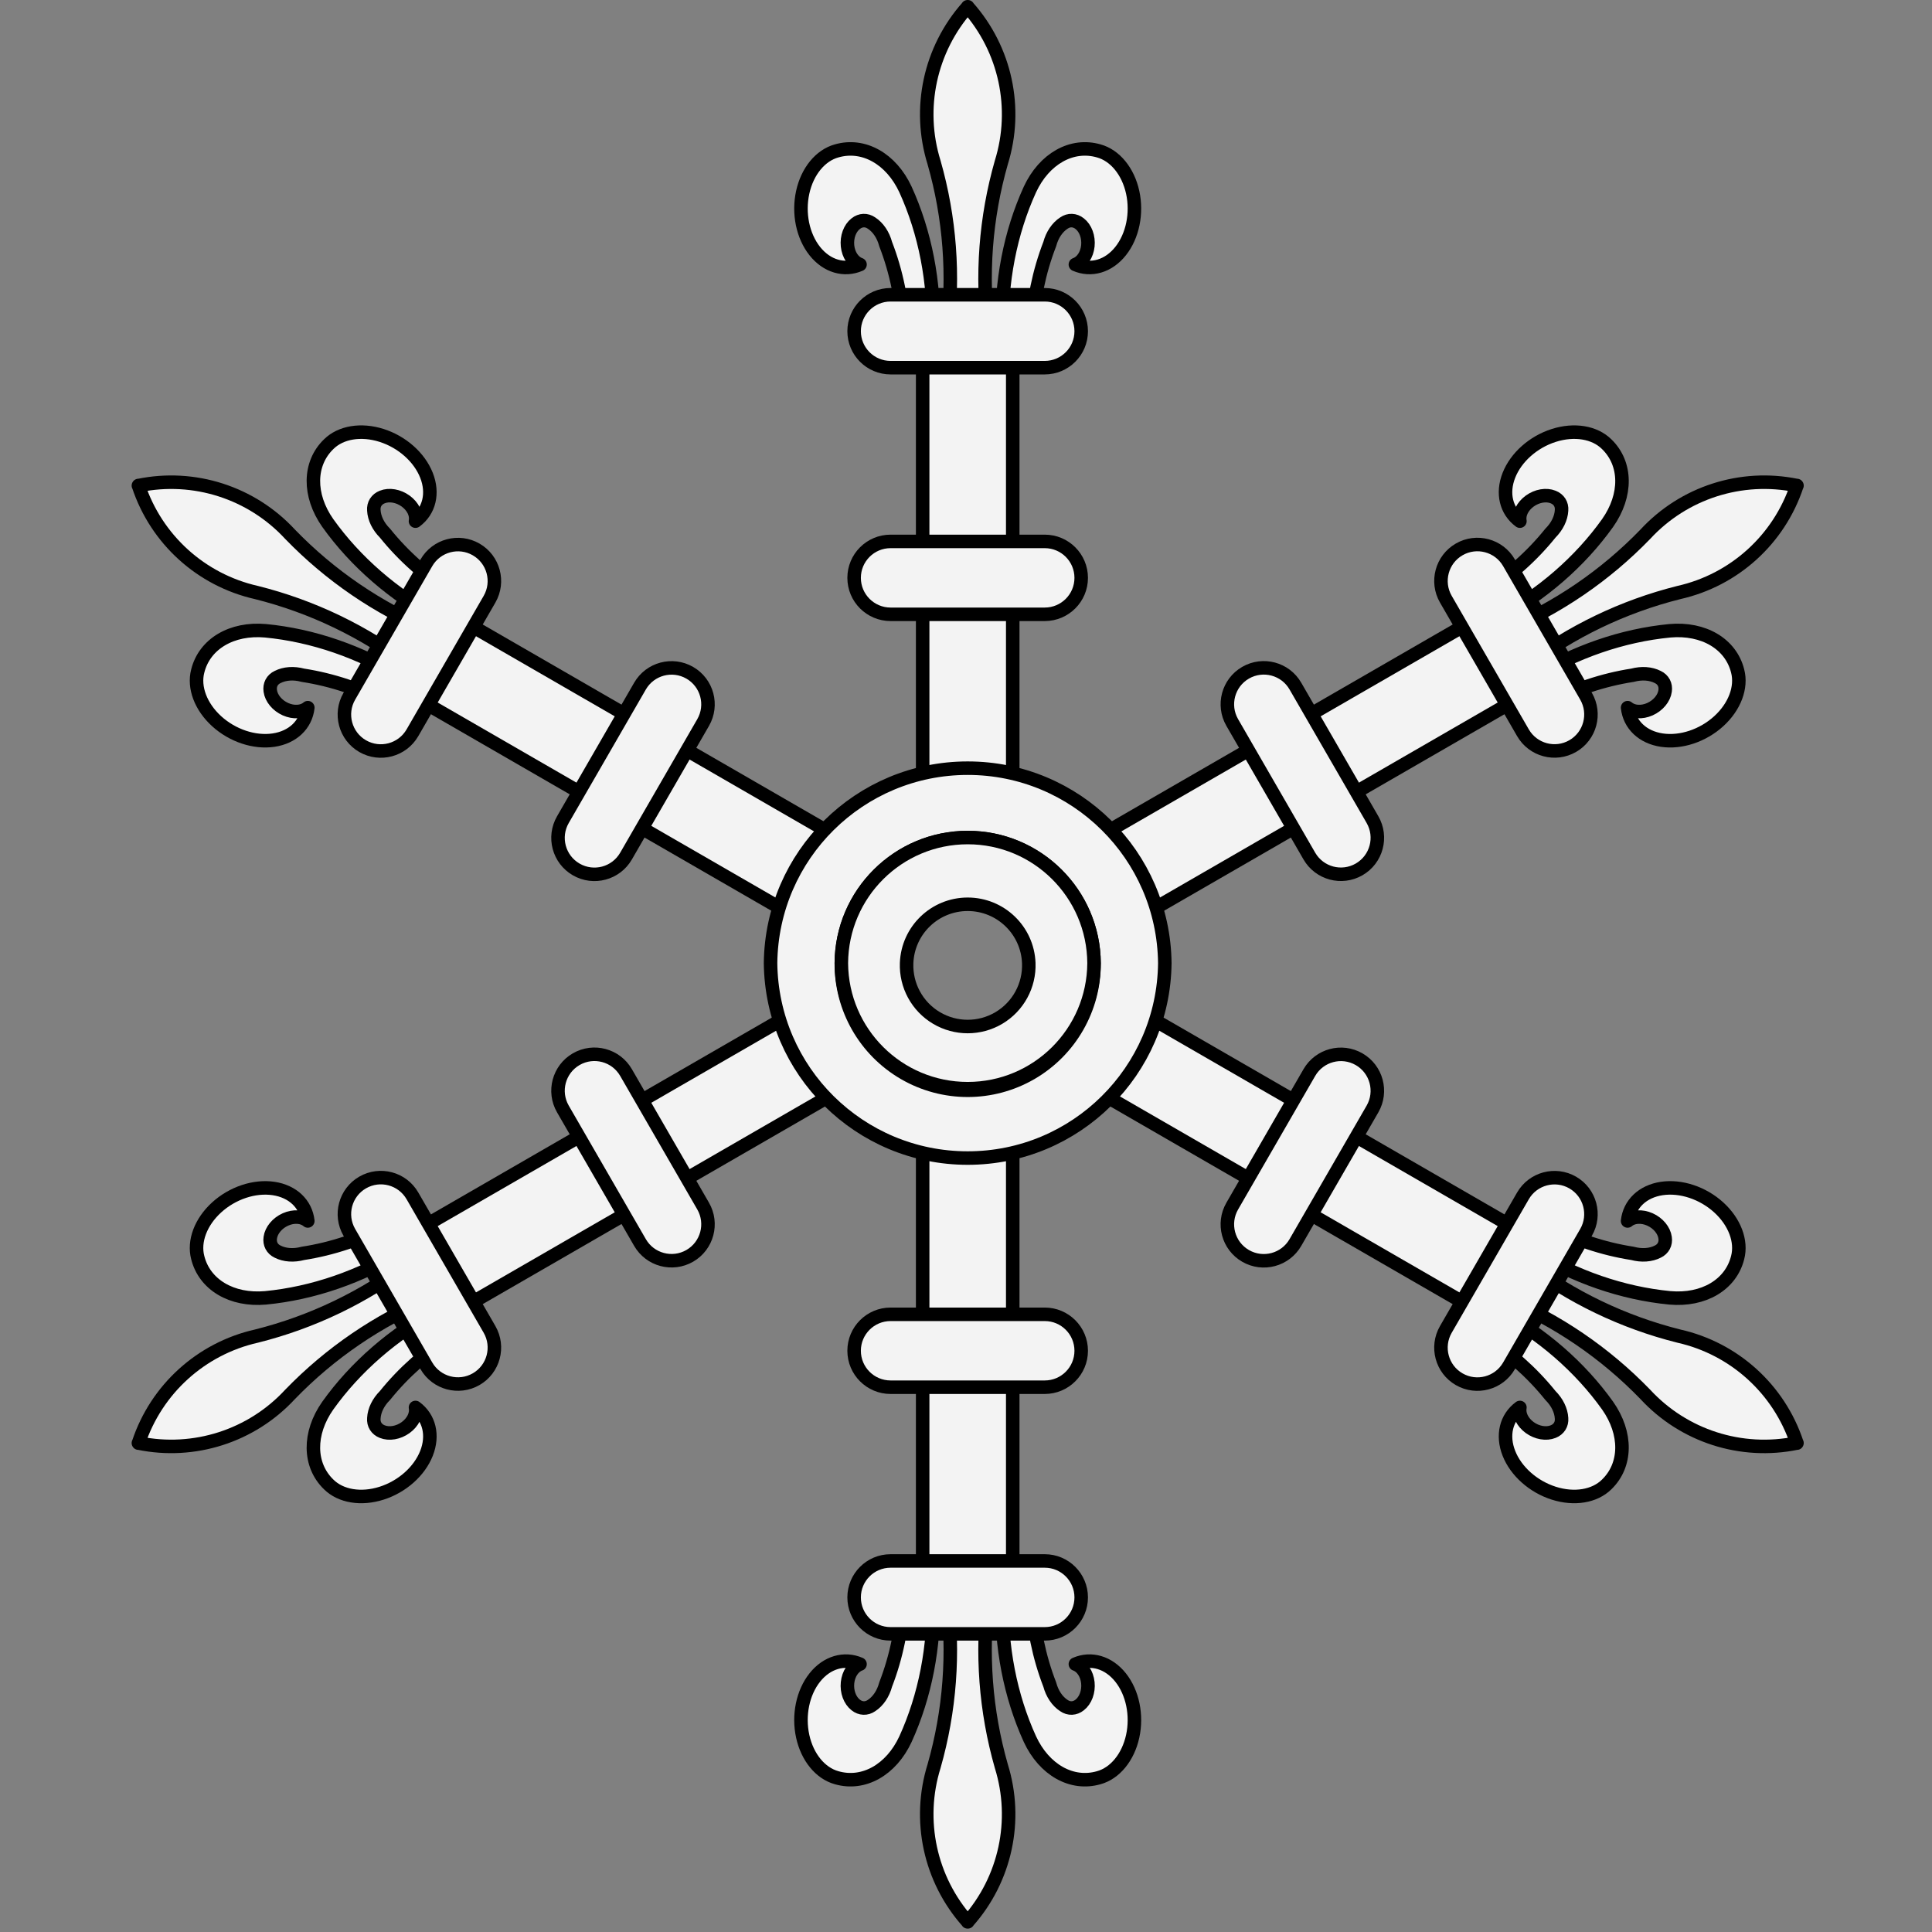 <?xml version="1.0" encoding="UTF-8" standalone="no"?>
<!DOCTYPE svg PUBLIC "-//W3C//DTD SVG 1.1//EN" "http://www.w3.org/Graphics/SVG/1.1/DTD/svg11.dtd">
<svg xmlns="http://www.w3.org/2000/svg" xmlns:xl="http://www.w3.org/1999/xlink" xmlns:dc="http://purl.org/dc/elements/1.1/" version="1.1" viewBox="39 62 286 286" width="286" height="286">
  <rect x="39" y="62" width="286" height="286" fill="#808080" stroke="none"/>
  <defs>
    <clipPath id="artboard_clip_path">
      <path d="M 39 62 L 325 62 L 325 348 L 39 348 Z"/>
    </clipPath>
  </defs>
  <g id="Escarbuncle_of_6_Points" fill-opacity="1" stroke-opacity="1" stroke="none" fill="none" stroke-dasharray="none">
    <title>Escarbuncle of 6 Points</title>
    <g id="Escarbuncle_of_6_Points_Layer_2" clip-path="url(#artboard_clip_path)">
      <title>Layer 2</title>
      <g id="Group_682">
        <g id="Group_764">
          <title>group23-22</title>
          <g id="Group_777">
            <title>shape20-23</title>
            <g id="Graphic_778">
              <rect x="175.584" y="113.018" width="13.335" height="66.269" fill="#f3f3f3"/>
              <rect x="175.584" y="113.018" width="13.335" height="66.269" stroke="black" stroke-linecap="round" stroke-linejoin="round" stroke-width="2"/>
            </g>
          </g>
          <g id="Group_767">
            <title>group14-25</title>
            <g id="Group_775">
              <title>shape16-26</title>
              <g id="Graphic_776">
                <path d="M 182.262 63.023 L 182.239 63 L 182.239 63.023 C 176.661 69.297 174.776 78.035 177.272 86.051 C 179.609 94.234 180.254 102.807 179.169 111.248 L 182.239 111.248 L 182.262 111.248 L 185.332 111.248 C 184.247 102.807 184.892 94.234 187.229 86.051 C 189.725 78.035 187.84 69.297 182.262 63.023 L 182.262 63 Z" fill="#f3f3f3"/>
                <path d="M 182.262 63.023 L 182.239 63 L 182.239 63.023 C 176.661 69.297 174.776 78.035 177.272 86.051 C 179.609 94.234 180.254 102.807 179.169 111.248 L 182.239 111.248 L 182.262 111.248 L 185.332 111.248 C 184.247 102.807 184.892 94.234 187.229 86.051 C 189.725 78.035 187.84 69.297 182.262 63.023 L 182.262 63 Z" stroke="black" stroke-linecap="round" stroke-linejoin="round" stroke-width="2"/>
              </g>
            </g>
            <g id="Group_770">
              <title>group17-28</title>
              <g id="Group_773">
                <title>shape18-29</title>
                <g id="Graphic_774">
                  <path d="M 187.354 111.248 C 187.122 103.807 188.55 96.439 191.463 90.048 C 193.58 85.487 197.67 83.193 201.645 84.336 C 204.059 84.998 205.995 87.359 206.675 90.469 C 207.355 93.579 206.667 96.928 204.888 99.169 C 203.109 101.409 200.531 102.174 198.191 101.156 C 199.173 100.811 199.901 99.727 200.04 98.406 C 200.178 97.085 199.698 95.783 198.823 95.105 C 198.114 94.539 197.231 94.504 196.498 95.015 C 195.514 95.652 194.76 96.771 194.398 98.13 C 192.815 102.209 191.899 106.677 191.711 111.248 Z" fill="#f3f3f3"/>
                  <path d="M 187.354 111.248 C 187.122 103.807 188.55 96.439 191.463 90.048 C 193.58 85.487 197.67 83.193 201.645 84.336 C 204.059 84.998 205.995 87.359 206.675 90.469 C 207.355 93.579 206.667 96.928 204.888 99.169 C 203.109 101.409 200.531 102.174 198.191 101.156 C 199.173 100.811 199.901 99.727 200.04 98.406 C 200.178 97.085 199.698 95.783 198.823 95.105 C 198.114 94.539 197.231 94.504 196.498 95.015 C 195.514 95.652 194.76 96.771 194.398 98.13 C 192.815 102.209 191.899 106.677 191.711 111.248 Z" stroke="black" stroke-linecap="round" stroke-linejoin="round" stroke-width="2"/>
                </g>
              </g>
              <g id="Group_771">
                <title>shape19-31</title>
                <g id="Graphic_772">
                  <path d="M 177.149 111.248 C 177.381 103.807 175.953 96.439 173.04 90.048 C 170.922 85.487 166.833 83.193 162.857 84.336 C 160.444 84.998 158.508 87.359 157.828 90.469 C 157.148 93.579 157.835 96.928 159.614 99.169 C 161.393 101.409 163.971 102.174 166.312 101.156 C 165.33 100.811 164.601 99.727 164.463 98.406 C 164.325 97.085 164.804 95.783 165.679 95.105 C 166.388 94.539 167.272 94.504 168.005 95.015 C 168.989 95.652 169.743 96.771 170.105 98.13 C 171.688 102.209 172.603 106.677 172.791 111.248 Z" fill="#f3f3f3"/>
                  <path d="M 177.149 111.248 C 177.381 103.807 175.953 96.439 173.04 90.048 C 170.922 85.487 166.833 83.193 162.857 84.336 C 160.444 84.998 158.508 87.359 157.828 90.469 C 157.148 93.579 157.835 96.928 159.614 99.169 C 161.393 101.409 163.971 102.174 166.312 101.156 C 165.33 100.811 164.601 99.727 164.463 98.406 C 164.325 97.085 164.804 95.783 165.679 95.105 C 166.388 94.539 167.272 94.504 168.005 95.015 C 168.989 95.652 169.743 96.771 170.105 98.13 C 171.688 102.209 172.603 106.677 172.791 111.248 Z" stroke="black" stroke-linecap="round" stroke-linejoin="round" stroke-width="2"/>
                </g>
              </g>
            </g>
            <g id="Group_768">
              <title>shape21-33</title>
              <g id="Graphic_769">
                <path d="M 193.659 116.427 C 196.638 116.426 199.054 114.01 199.055 111.031 C 199.054 108.051 196.638 105.635 193.659 105.635 L 170.833 105.635 C 167.853 105.635 165.438 108.051 165.437 111.031 C 165.438 114.01 167.853 116.426 170.833 116.427 Z" fill="#f3f3f3"/>
                <path d="M 193.659 116.427 C 196.638 116.426 199.054 114.01 199.055 111.031 C 199.054 108.051 196.638 105.635 193.659 105.635 L 170.833 105.635 C 167.853 105.635 165.438 108.051 165.437 111.031 C 165.438 114.01 167.853 116.426 170.833 116.427 Z" stroke="black" stroke-linecap="round" stroke-linejoin="round" stroke-width="2"/>
              </g>
            </g>
          </g>
          <g id="Group_765">
            <title>shape22-35</title>
            <g id="Graphic_766">
              <path d="M 193.659 152.938 C 196.638 152.937 199.054 150.522 199.055 147.542 C 199.054 144.562 196.638 142.147 193.659 142.146 L 170.833 142.146 C 167.853 142.147 165.438 144.562 165.437 147.542 C 165.438 150.522 167.853 152.937 170.833 152.938 Z" fill="#f3f3f3"/>
              <path d="M 193.659 152.938 C 196.638 152.937 199.054 150.522 199.055 147.542 C 199.054 144.562 196.638 142.147 193.659 142.146 L 170.833 142.146 C 167.853 142.147 165.438 144.562 165.437 147.542 C 165.438 150.522 167.853 152.937 170.833 152.938 Z" stroke="black" stroke-linecap="round" stroke-linejoin="round" stroke-width="2"/>
            </g>
          </g>
        </g>
        <g id="Group_749">
          <title>group24-37</title>
          <g id="Group_762">
            <title>shape25-38</title>
            <g id="Graphic_763">
              <rect x="175.584" y="230.213" width="13.335" height="66.269" fill="#f3f3f3"/>
              <rect x="175.584" y="230.213" width="13.335" height="66.269" stroke="black" stroke-linecap="round" stroke-linejoin="round" stroke-width="2"/>
            </g>
          </g>
          <g id="Group_752">
            <title>group26-40</title>
            <g id="Group_760">
              <title>shape27-41</title>
              <g id="Graphic_761">
                <path d="M 182.262 346.477 L 182.239 346.5 L 182.239 346.477 C 176.661 340.203 174.776 331.465 177.272 323.449 C 179.609 315.266 180.254 306.693 179.169 298.252 L 182.239 298.252 L 182.262 298.252 L 185.332 298.252 C 184.247 306.693 184.892 315.266 187.229 323.449 C 189.725 331.465 187.84 340.203 182.262 346.477 L 182.262 346.5 Z" fill="#f3f3f3"/>
                <path d="M 182.262 346.477 L 182.239 346.5 L 182.239 346.477 C 176.661 340.203 174.776 331.465 177.272 323.449 C 179.609 315.266 180.254 306.693 179.169 298.252 L 182.239 298.252 L 182.262 298.252 L 185.332 298.252 C 184.247 306.693 184.892 315.266 187.229 323.449 C 189.725 331.465 187.84 340.203 182.262 346.477 L 182.262 346.5 Z" stroke="black" stroke-linecap="round" stroke-linejoin="round" stroke-width="2"/>
              </g>
            </g>
            <g id="Group_755">
              <title>group28-43</title>
              <g id="Group_758">
                <title>shape29-44</title>
                <g id="Graphic_759">
                  <path d="M 187.354 298.252 C 187.122 305.693 188.55 313.061 191.463 319.452 C 193.58 324.013 197.67 326.307 201.645 325.164 C 204.059 324.502 205.995 322.141 206.675 319.031 C 207.355 315.921 206.667 312.572 204.888 310.331 C 203.109 308.091 200.531 307.326 198.191 308.344 C 199.173 308.689 199.901 309.773 200.04 311.094 C 200.178 312.416 199.698 313.717 198.823 314.395 C 198.114 314.961 197.231 314.996 196.498 314.485 C 195.514 313.848 194.76 312.729 194.398 311.37 C 192.815 307.291 191.899 302.823 191.711 298.252 Z" fill="#f3f3f3"/>
                  <path d="M 187.354 298.252 C 187.122 305.693 188.55 313.061 191.463 319.452 C 193.58 324.013 197.67 326.307 201.645 325.164 C 204.059 324.502 205.995 322.141 206.675 319.031 C 207.355 315.921 206.667 312.572 204.888 310.331 C 203.109 308.091 200.531 307.326 198.191 308.344 C 199.173 308.689 199.901 309.773 200.04 311.094 C 200.178 312.416 199.698 313.717 198.823 314.395 C 198.114 314.961 197.231 314.996 196.498 314.485 C 195.514 313.848 194.76 312.729 194.398 311.37 C 192.815 307.291 191.899 302.823 191.711 298.252 Z" stroke="black" stroke-linecap="round" stroke-linejoin="round" stroke-width="2"/>
                </g>
              </g>
              <g id="Group_756">
                <title>shape30-46</title>
                <g id="Graphic_757">
                  <path d="M 177.149 298.252 C 177.381 305.693 175.953 313.061 173.04 319.452 C 170.922 324.013 166.833 326.307 162.857 325.164 C 160.444 324.502 158.508 322.141 157.828 319.031 C 157.148 315.921 157.835 312.572 159.614 310.331 C 161.393 308.091 163.971 307.326 166.312 308.344 C 165.33 308.689 164.601 309.773 164.463 311.094 C 164.325 312.416 164.804 313.717 165.679 314.395 C 166.388 314.961 167.272 314.996 168.005 314.485 C 168.989 313.848 169.743 312.729 170.105 311.37 C 171.688 307.291 172.603 302.823 172.791 298.252 Z" fill="#f3f3f3"/>
                  <path d="M 177.149 298.252 C 177.381 305.693 175.953 313.061 173.04 319.452 C 170.922 324.013 166.833 326.307 162.857 325.164 C 160.444 324.502 158.508 322.141 157.828 319.031 C 157.148 315.921 157.835 312.572 159.614 310.331 C 161.393 308.091 163.971 307.326 166.312 308.344 C 165.33 308.689 164.601 309.773 164.463 311.094 C 164.325 312.416 164.804 313.717 165.679 314.395 C 166.388 314.961 167.272 314.996 168.005 314.485 C 168.989 313.848 169.743 312.729 170.105 311.37 C 171.688 307.291 172.603 302.823 172.791 298.252 Z" stroke="black" stroke-linecap="round" stroke-linejoin="round" stroke-width="2"/>
                </g>
              </g>
            </g>
            <g id="Group_753">
              <title>shape31-48</title>
              <g id="Graphic_754">
                <path d="M 193.659 293.074 C 196.638 293.074 199.054 295.49 199.055 298.469 C 199.054 301.449 196.638 303.865 193.659 303.865 L 170.833 303.865 C 167.853 303.865 165.438 301.449 165.437 298.469 C 165.438 295.49 167.853 293.074 170.833 293.074 Z" fill="#f3f3f3"/>
                <path d="M 193.659 293.074 C 196.638 293.074 199.054 295.49 199.055 298.469 C 199.054 301.449 196.638 303.865 193.659 303.865 L 170.833 303.865 C 167.853 303.865 165.438 301.449 165.437 298.469 C 165.438 295.49 167.853 293.074 170.833 293.074 Z" stroke="black" stroke-linecap="round" stroke-linejoin="round" stroke-width="2"/>
              </g>
            </g>
          </g>
          <g id="Group_750">
            <title>shape32-50</title>
            <g id="Graphic_751">
              <path d="M 193.659 256.562 C 196.638 256.563 199.054 258.978 199.055 261.958 C 199.054 264.938 196.638 267.353 193.659 267.354 L 170.833 267.354 C 167.853 267.353 165.438 264.938 165.437 261.958 C 165.438 258.978 167.853 256.563 170.833 256.562 Z" fill="#f3f3f3"/>
              <path d="M 193.659 256.562 C 196.638 256.563 199.054 258.978 199.055 261.958 C 199.054 264.938 196.638 267.353 193.659 267.354 L 170.833 267.354 C 167.853 267.353 165.438 264.938 165.437 261.958 C 165.438 258.978 167.853 256.563 170.833 256.562 Z" stroke="black" stroke-linecap="round" stroke-linejoin="round" stroke-width="2"/>
            </g>
          </g>
        </g>
        <g id="Group_718">
          <g id="Group_734">
            <title>group35-53</title>
            <g id="Group_747">
              <title>shape36-54</title>
              <g id="Graphic_748">
                <path d="M 99.475 164.658 L 106.143 153.11 L 163.533 186.244 L 156.866 197.792 Z" fill="#f3f3f3"/>
                <path d="M 99.475 164.658 L 106.143 153.11 L 163.533 186.244 L 156.866 197.792 Z" stroke="black" stroke-linecap="round" stroke-linejoin="round" stroke-width="2"/>
              </g>
            </g>
            <g id="Group_737">
              <title>group37-56</title>
              <g id="Group_745">
                <title>shape38-57</title>
                <g id="Graphic_746">
                  <path d="M 59.517 133.877 L 59.486 133.885 L 59.505 133.897 C 62.15 141.865 68.775 147.866 76.965 149.713 C 85.22 151.78 92.967 155.508 99.734 160.668 L 101.269 158.009 L 101.281 157.99 L 102.816 155.33 C 94.964 152.05 87.862 147.205 81.944 141.09 C 76.249 134.92 67.74 132.183 59.517 133.877 L 59.497 133.866 Z" fill="#f3f3f3"/>
                  <path d="M 59.517 133.877 L 59.486 133.885 L 59.505 133.897 C 62.15 141.865 68.775 147.866 76.965 149.713 C 85.22 151.78 92.967 155.508 99.734 160.668 L 101.269 158.009 L 101.281 157.99 L 102.816 155.33 C 94.964 152.05 87.862 147.205 81.944 141.09 C 76.249 134.92 67.74 132.183 59.517 133.877 L 59.497 133.866 Z" stroke="black" stroke-linecap="round" stroke-linejoin="round" stroke-width="2"/>
                </g>
              </g>
              <g id="Group_740">
                <title>group39-59</title>
                <g id="Group_743">
                  <title>shape40-60</title>
                  <g id="Graphic_744">
                    <path d="M 103.827 153.58 C 97.267 150.06 91.6 145.14 87.522 139.421 C 84.631 135.307 84.689 130.618 87.666 127.747 C 89.446 125.988 92.459 125.492 95.493 126.458 C 98.526 127.424 101.082 129.694 102.133 132.355 C 103.184 135.016 102.558 137.631 100.505 139.149 C 100.698 138.126 100.124 136.953 99.048 136.173 C 97.973 135.392 96.607 135.157 95.581 135.576 C 94.737 135.906 94.265 136.655 94.34 137.544 C 94.401 138.715 94.993 139.928 95.989 140.921 C 98.729 144.331 102.141 147.358 106.005 149.806 Z" fill="#f3f3f3"/>
                    <path d="M 103.827 153.58 C 97.267 150.06 91.6 145.14 87.522 139.421 C 84.631 135.307 84.689 130.618 87.666 127.747 C 89.446 125.988 92.459 125.492 95.493 126.458 C 98.526 127.424 101.082 129.694 102.133 132.355 C 103.184 135.016 102.558 137.631 100.505 139.149 C 100.698 138.126 100.124 136.953 99.048 136.173 C 97.973 135.392 96.607 135.157 95.581 135.576 C 94.737 135.906 94.265 136.655 94.34 137.544 C 94.401 138.715 94.993 139.928 95.989 140.921 C 98.729 144.331 102.141 147.358 106.005 149.806 Z" stroke="black" stroke-linecap="round" stroke-linejoin="round" stroke-width="2"/>
                  </g>
                </g>
                <g id="Group_741">
                  <title>shape41-62</title>
                  <g id="Graphic_742">
                    <path d="M 98.724 162.418 C 92.396 158.496 85.302 156.049 78.31 155.376 C 73.302 154.929 69.27 157.324 68.272 161.338 C 67.639 163.76 68.715 166.617 71.069 168.761 C 73.422 170.905 76.666 171.984 79.496 171.563 C 82.326 171.143 84.278 169.293 84.566 166.757 C 83.776 167.435 82.474 167.524 81.26 166.983 C 80.047 166.442 79.16 165.376 79.01 164.279 C 78.874 163.382 79.286 162.599 80.094 162.22 C 81.138 161.687 82.484 161.593 83.842 161.959 C 88.166 162.627 92.493 164.069 96.546 166.191 Z" fill="#f3f3f3"/>
                    <path d="M 98.724 162.418 C 92.396 158.496 85.302 156.049 78.31 155.376 C 73.302 154.929 69.27 157.324 68.272 161.338 C 67.639 163.76 68.715 166.617 71.069 168.761 C 73.422 170.905 76.666 171.984 79.496 171.563 C 82.326 171.143 84.278 169.293 84.566 166.757 C 83.776 167.435 82.474 167.524 81.26 166.983 C 80.047 166.442 79.16 165.376 79.01 164.279 C 78.874 163.382 79.286 162.599 80.094 162.22 C 81.138 161.687 82.484 161.593 83.842 161.959 C 88.166 162.627 92.493 164.069 96.546 166.191 Z" stroke="black" stroke-linecap="round" stroke-linejoin="round" stroke-width="2"/>
                  </g>
                </g>
              </g>
              <g id="Group_738">
                <title>shape42-64</title>
                <g id="Graphic_739">
                  <path d="M 111.464 150.709 C 112.954 148.128 112.069 144.829 109.489 143.338 C 106.908 141.849 103.609 142.733 102.118 145.313 L 90.705 165.081 C 89.216 167.662 90.1 170.961 92.68 172.452 C 95.261 173.941 98.561 173.057 100.052 170.477 Z" fill="#f3f3f3"/>
                  <path d="M 111.464 150.709 C 112.954 148.128 112.069 144.829 109.489 143.338 C 106.908 141.849 103.609 142.733 102.118 145.313 L 90.705 165.081 C 89.216 167.662 90.1 170.961 92.68 172.452 C 95.261 173.941 98.561 173.057 100.052 170.477 Z" stroke="black" stroke-linecap="round" stroke-linejoin="round" stroke-width="2"/>
                </g>
              </g>
            </g>
            <g id="Group_735">
              <title>shape43-66</title>
              <g id="Graphic_736">
                <path d="M 143.084 168.965 C 144.574 166.384 143.69 163.084 141.109 161.594 C 138.528 160.105 135.229 160.989 133.738 163.569 L 122.326 183.336 C 120.836 185.917 121.72 189.217 124.301 190.707 C 126.882 192.197 130.181 191.313 131.672 188.732 Z" fill="#f3f3f3"/>
                <path d="M 143.084 168.965 C 144.574 166.384 143.69 163.084 141.109 161.594 C 138.528 160.105 135.229 160.989 133.738 163.569 L 122.326 183.336 C 120.836 185.917 121.72 189.217 124.301 190.707 C 126.882 192.197 130.181 191.313 131.672 188.732 Z" stroke="black" stroke-linecap="round" stroke-linejoin="round" stroke-width="2"/>
              </g>
            </g>
          </g>
          <g id="Group_719">
            <title>group44-68</title>
            <g id="Group_732">
              <title>shape45-69</title>
              <g id="Graphic_733">
                <path d="M 258.359 256.39 L 265.027 244.842 L 207.636 211.707 L 200.969 223.256 Z" fill="#f3f3f3"/>
                <path d="M 258.359 256.39 L 265.027 244.842 L 207.636 211.707 L 200.969 223.256 Z" stroke="black" stroke-linecap="round" stroke-linejoin="round" stroke-width="2"/>
              </g>
            </g>
            <g id="Group_722">
              <title>group46-71</title>
              <g id="Group_730">
                <title>shape47-72</title>
                <g id="Graphic_731">
                  <path d="M 304.996 275.605 L 305.004 275.635 L 304.984 275.624 C 296.761 277.318 288.252 274.581 282.557 268.411 C 276.639 262.296 269.537 257.451 261.685 254.171 L 263.22 251.512 L 263.232 251.492 L 264.767 248.833 C 271.534 253.993 279.281 257.721 287.536 259.789 C 295.726 261.635 302.351 267.636 304.996 275.605 L 305.015 275.616 Z" fill="#f3f3f3"/>
                  <path d="M 304.996 275.605 L 305.004 275.635 L 304.984 275.624 C 296.761 277.318 288.252 274.581 282.557 268.411 C 276.639 262.296 269.537 257.451 261.685 254.171 L 263.22 251.512 L 263.232 251.492 L 264.767 248.833 C 271.534 253.993 279.281 257.721 287.536 259.789 C 295.726 261.635 302.351 267.636 304.996 275.605 L 305.015 275.616 Z" stroke="black" stroke-linecap="round" stroke-linejoin="round" stroke-width="2"/>
                </g>
              </g>
              <g id="Group_725">
                <title>group48-74</title>
                <g id="Group_728">
                  <title>shape49-75</title>
                  <g id="Graphic_729">
                    <path d="M 265.778 247.082 C 272.106 251.003 279.2 253.451 286.192 254.124 C 291.2 254.57 295.232 252.176 296.23 248.161 C 296.863 245.74 295.786 242.883 293.433 240.739 C 291.079 238.595 287.836 237.516 285.006 237.936 C 282.176 238.357 280.224 240.207 279.936 242.743 C 280.725 242.065 282.028 241.976 283.242 242.517 C 284.455 243.058 285.342 244.124 285.492 245.221 C 285.628 246.118 285.216 246.9 284.408 247.28 C 283.364 247.813 282.018 247.907 280.66 247.541 C 276.336 246.872 272.009 245.431 267.956 243.309 Z" fill="#f3f3f3"/>
                    <path d="M 265.778 247.082 C 272.106 251.003 279.2 253.451 286.192 254.124 C 291.2 254.57 295.232 252.176 296.23 248.161 C 296.863 245.74 295.786 242.883 293.433 240.739 C 291.079 238.595 287.836 237.516 285.006 237.936 C 282.176 238.357 280.224 240.207 279.936 242.743 C 280.725 242.065 282.028 241.976 283.242 242.517 C 284.455 243.058 285.342 244.124 285.492 245.221 C 285.628 246.118 285.216 246.9 284.408 247.28 C 283.364 247.813 282.018 247.907 280.66 247.541 C 276.336 246.872 272.009 245.431 267.956 243.309 Z" stroke="black" stroke-linecap="round" stroke-linejoin="round" stroke-width="2"/>
                  </g>
                </g>
                <g id="Group_726">
                  <title>shape50-77</title>
                  <g id="Graphic_727">
                    <path d="M 260.675 255.92 C 267.235 259.439 272.902 264.36 276.98 270.079 C 279.871 274.192 279.813 278.881 276.836 281.753 C 275.055 283.512 272.043 284.008 269.009 283.042 C 265.976 282.076 263.42 279.806 262.369 277.145 C 261.318 274.484 261.944 271.869 263.997 270.351 C 263.804 271.374 264.378 272.547 265.454 273.327 C 266.529 274.107 267.895 274.343 268.921 273.924 C 269.765 273.593 270.237 272.845 270.162 271.955 C 270.101 270.784 269.509 269.572 268.513 268.579 C 265.772 265.169 262.361 262.142 258.496 259.694 Z" fill="#f3f3f3"/>
                    <path d="M 260.675 255.92 C 267.235 259.439 272.902 264.36 276.98 270.079 C 279.871 274.192 279.813 278.881 276.836 281.753 C 275.055 283.512 272.043 284.008 269.009 283.042 C 265.976 282.076 263.42 279.806 262.369 277.145 C 261.318 274.484 261.944 271.869 263.997 270.351 C 263.804 271.374 264.378 272.547 265.454 273.327 C 266.529 274.107 267.895 274.343 268.921 273.924 C 269.765 273.593 270.237 272.845 270.162 271.955 C 270.101 270.784 269.509 269.572 268.513 268.579 C 265.772 265.169 262.361 262.142 258.496 259.694 Z" stroke="black" stroke-linecap="round" stroke-linejoin="round" stroke-width="2"/>
                  </g>
                </g>
              </g>
              <g id="Group_723">
                <title>shape51-79</title>
                <g id="Graphic_724">
                  <path d="M 264.445 239.032 C 265.936 236.452 269.235 235.568 271.816 237.057 C 274.396 238.548 275.28 241.847 273.791 244.428 L 262.378 264.196 C 260.888 266.776 257.588 267.66 255.007 266.171 C 252.427 264.68 251.543 261.381 253.032 258.8 Z" fill="#f3f3f3"/>
                  <path d="M 264.445 239.032 C 265.936 236.452 269.235 235.568 271.816 237.057 C 274.396 238.548 275.28 241.847 273.791 244.428 L 262.378 264.196 C 260.888 266.776 257.588 267.66 255.007 266.171 C 252.427 264.68 251.543 261.381 253.032 258.8 Z" stroke="black" stroke-linecap="round" stroke-linejoin="round" stroke-width="2"/>
                </g>
              </g>
            </g>
            <g id="Group_720">
              <title>shape52-81</title>
              <g id="Graphic_721">
                <path d="M 232.825 220.777 C 234.316 218.196 237.615 217.312 240.196 218.802 C 242.776 220.292 243.66 223.592 242.171 226.173 L 230.758 245.94 C 229.268 248.52 225.968 249.404 223.387 247.915 C 220.807 246.425 219.923 243.125 221.412 240.544 Z" fill="#f3f3f3"/>
                <path d="M 232.825 220.777 C 234.316 218.196 237.615 217.312 240.196 218.802 C 242.776 220.292 243.66 223.592 242.171 226.173 L 230.758 245.94 C 229.268 248.52 225.968 249.404 223.387 247.915 C 220.807 246.425 219.923 243.125 221.412 240.544 Z" stroke="black" stroke-linecap="round" stroke-linejoin="round" stroke-width="2"/>
              </g>
            </g>
          </g>
        </g>
        <g id="Group_687">
          <g id="Group_703">
            <title>group54-84</title>
            <g id="Group_716">
              <title>shape55-85</title>
              <g id="Graphic_717">
                <path d="M 258.36 153.11 L 265.027 164.658 L 207.637 197.793 L 200.97 186.244 Z" fill="#f3f3f3"/>
                <path d="M 258.36 153.11 L 265.027 164.658 L 207.637 197.793 L 200.97 186.244 Z" stroke="black" stroke-linecap="round" stroke-linejoin="round" stroke-width="2"/>
              </g>
            </g>
            <g id="Group_706">
              <title>group56-87</title>
              <g id="Group_714">
                <title>shape57-88</title>
                <g id="Graphic_715">
                  <path d="M 304.996 133.895 L 305.004 133.865 L 304.985 133.876 C 296.762 132.182 288.252 134.919 282.558 141.089 C 276.64 147.204 269.538 152.049 261.686 155.329 L 263.221 157.988 L 263.232 158.008 L 264.767 160.667 C 271.534 155.507 279.281 151.779 287.536 149.711 C 295.726 147.865 302.351 141.864 304.996 133.895 L 305.016 133.884 Z" fill="#f3f3f3"/>
                  <path d="M 304.996 133.895 L 305.004 133.865 L 304.985 133.876 C 296.762 132.182 288.252 134.919 282.558 141.089 C 276.64 147.204 269.538 152.049 261.686 155.329 L 263.221 157.988 L 263.232 158.008 L 264.767 160.667 C 271.534 155.507 279.281 151.779 287.536 149.711 C 295.726 147.865 302.351 141.864 304.996 133.895 L 305.016 133.884 Z" stroke="black" stroke-linecap="round" stroke-linejoin="round" stroke-width="2"/>
                </g>
              </g>
              <g id="Group_709">
                <title>group58-90</title>
                <g id="Group_712">
                  <title>shape59-91</title>
                  <g id="Graphic_713">
                    <path d="M 265.778 162.418 C 272.106 158.496 279.201 156.049 286.192 155.376 C 291.2 154.93 295.232 157.324 296.23 161.338 C 296.863 163.76 295.787 166.617 293.433 168.761 C 291.08 170.905 287.836 171.984 285.006 171.564 C 282.176 171.143 280.225 169.293 279.937 166.757 C 280.726 167.435 282.029 167.524 283.242 166.983 C 284.456 166.442 285.343 165.376 285.493 164.279 C 285.629 163.382 285.217 162.6 284.408 162.22 C 283.364 161.687 282.018 161.593 280.66 161.959 C 276.336 162.628 272.009 164.069 267.957 166.191 Z" fill="#f3f3f3"/>
                    <path d="M 265.778 162.418 C 272.106 158.496 279.201 156.049 286.192 155.376 C 291.2 154.93 295.232 157.324 296.23 161.338 C 296.863 163.76 295.787 166.617 293.433 168.761 C 291.08 170.905 287.836 171.984 285.006 171.564 C 282.176 171.143 280.225 169.293 279.937 166.757 C 280.726 167.435 282.029 167.524 283.242 166.983 C 284.456 166.442 285.343 165.376 285.493 164.279 C 285.629 163.382 285.217 162.6 284.408 162.22 C 283.364 161.687 282.018 161.593 280.66 161.959 C 276.336 162.628 272.009 164.069 267.957 166.191 Z" stroke="black" stroke-linecap="round" stroke-linejoin="round" stroke-width="2"/>
                  </g>
                </g>
                <g id="Group_710">
                  <title>shape60-93</title>
                  <g id="Graphic_711">
                    <path d="M 260.676 153.58 C 267.236 150.06 272.902 145.14 276.981 139.421 C 279.872 135.308 279.814 130.619 276.836 127.747 C 275.056 125.988 272.043 125.492 269.01 126.458 C 265.976 127.424 263.42 129.694 262.369 132.355 C 261.318 135.016 261.945 137.631 263.997 139.149 C 263.804 138.126 264.379 136.953 265.454 136.173 C 266.529 135.393 267.896 135.157 268.921 135.576 C 269.766 135.907 270.237 136.655 270.162 137.545 C 270.102 138.716 269.51 139.928 268.514 140.921 C 265.773 144.331 262.361 147.358 258.497 149.806 Z" fill="#f3f3f3"/>
                    <path d="M 260.676 153.58 C 267.236 150.06 272.902 145.14 276.981 139.421 C 279.872 135.308 279.814 130.619 276.836 127.747 C 275.056 125.988 272.043 125.492 269.01 126.458 C 265.976 127.424 263.42 129.694 262.369 132.355 C 261.318 135.016 261.945 137.631 263.997 139.149 C 263.804 138.126 264.379 136.953 265.454 136.173 C 266.529 135.393 267.896 135.157 268.921 135.576 C 269.766 135.907 270.237 136.655 270.162 137.545 C 270.102 138.716 269.51 139.928 268.514 140.921 C 265.773 144.331 262.361 147.358 258.497 149.806 Z" stroke="black" stroke-linecap="round" stroke-linejoin="round" stroke-width="2"/>
                  </g>
                </g>
              </g>
              <g id="Group_707">
                <title>shape61-95</title>
                <g id="Graphic_708">
                  <path d="M 264.446 170.468 C 265.936 173.048 269.236 173.932 271.817 172.443 C 274.397 170.952 275.281 167.653 273.792 165.072 L 262.379 145.304 C 260.888 142.724 257.589 141.84 255.008 143.329 C 252.428 144.82 251.544 148.119 253.033 150.7 Z" fill="#f3f3f3"/>
                  <path d="M 264.446 170.468 C 265.936 173.048 269.236 173.932 271.817 172.443 C 274.397 170.952 275.281 167.653 273.792 165.072 L 262.379 145.304 C 260.888 142.724 257.589 141.84 255.008 143.329 C 252.428 144.82 251.544 148.119 253.033 150.7 Z" stroke="black" stroke-linecap="round" stroke-linejoin="round" stroke-width="2"/>
                </g>
              </g>
            </g>
            <g id="Group_704">
              <title>shape62-97</title>
              <g id="Graphic_705">
                <path d="M 232.825 188.723 C 234.316 191.304 237.615 192.188 240.196 190.698 C 242.777 189.208 243.661 185.908 242.172 183.327 L 230.759 163.56 C 229.268 160.98 225.969 160.096 223.388 161.585 C 220.808 163.075 219.923 166.375 221.413 168.956 Z" fill="#f3f3f3"/>
                <path d="M 232.825 188.723 C 234.316 191.304 237.615 192.188 240.196 190.698 C 242.777 189.208 243.661 185.908 242.172 183.327 L 230.759 163.56 C 229.268 160.98 225.969 160.096 223.388 161.585 C 220.808 163.075 219.923 166.375 221.413 168.956 Z" stroke="black" stroke-linecap="round" stroke-linejoin="round" stroke-width="2"/>
              </g>
            </g>
          </g>
          <g id="Group_688">
            <title>group63-99</title>
            <g id="Group_701">
              <title>shape64-100</title>
              <g id="Graphic_702">
                <path d="M 99.476 244.842 L 106.143 256.39 L 163.533 223.256 L 156.866 211.708 Z" fill="#f3f3f3"/>
                <path d="M 99.476 244.842 L 106.143 256.39 L 163.533 223.256 L 156.866 211.708 Z" stroke="black" stroke-linecap="round" stroke-linejoin="round" stroke-width="2"/>
              </g>
            </g>
            <g id="Group_691">
              <title>group65-102</title>
              <g id="Group_699">
                <title>shape66-103</title>
                <g id="Graphic_700">
                  <path d="M 59.517 275.623 L 59.486 275.615 L 59.506 275.603 C 62.151 267.635 68.776 261.634 76.966 259.787 C 85.221 257.719 92.968 253.992 99.735 248.832 L 101.27 251.491 L 101.281 251.51 L 102.816 254.169 C 94.964 257.45 87.862 262.295 81.944 268.41 C 76.25 274.58 67.74 277.317 59.517 275.623 L 59.498 275.634 Z" fill="#f3f3f3"/>
                  <path d="M 59.517 275.623 L 59.486 275.615 L 59.506 275.603 C 62.151 267.635 68.776 261.634 76.966 259.787 C 85.221 257.719 92.968 253.992 99.735 248.832 L 101.27 251.491 L 101.281 251.51 L 102.816 254.169 C 94.964 257.45 87.862 262.295 81.944 268.41 C 76.25 274.58 67.74 277.317 59.517 275.623 L 59.498 275.634 Z" stroke="black" stroke-linecap="round" stroke-linejoin="round" stroke-width="2"/>
                </g>
              </g>
              <g id="Group_694">
                <title>group67-105</title>
                <g id="Group_697">
                  <title>shape68-106</title>
                  <g id="Graphic_698">
                    <path d="M 103.827 255.92 C 97.267 259.44 91.601 264.36 87.522 270.079 C 84.631 274.192 84.689 278.882 87.666 281.753 C 89.447 283.512 92.46 284.008 95.493 283.042 C 98.527 282.076 101.083 279.806 102.134 277.145 C 103.185 274.484 102.558 271.869 100.506 270.351 C 100.698 271.374 100.124 272.547 99.049 273.327 C 97.974 274.108 96.607 274.343 95.582 273.924 C 94.737 273.594 94.265 272.845 94.341 271.955 C 94.401 270.785 94.993 269.572 95.989 268.579 C 98.73 265.169 102.142 262.142 106.006 259.694 Z" fill="#f3f3f3"/>
                    <path d="M 103.827 255.92 C 97.267 259.44 91.601 264.36 87.522 270.079 C 84.631 274.192 84.689 278.882 87.666 281.753 C 89.447 283.512 92.46 284.008 95.493 283.042 C 98.527 282.076 101.083 279.806 102.134 277.145 C 103.185 274.484 102.558 271.869 100.506 270.351 C 100.698 271.374 100.124 272.547 99.049 273.327 C 97.974 274.108 96.607 274.343 95.582 273.924 C 94.737 273.594 94.265 272.845 94.341 271.955 C 94.401 270.785 94.993 269.572 95.989 268.579 C 98.73 265.169 102.142 262.142 106.006 259.694 Z" stroke="black" stroke-linecap="round" stroke-linejoin="round" stroke-width="2"/>
                  </g>
                </g>
                <g id="Group_695">
                  <title>shape69-108</title>
                  <g id="Graphic_696">
                    <path d="M 98.725 247.082 C 92.397 251.004 85.302 253.451 78.31 254.124 C 73.302 254.571 69.271 252.176 68.272 248.162 C 67.639 245.74 68.716 242.883 71.069 240.739 C 73.423 238.595 76.667 237.516 79.497 237.937 C 82.327 238.357 84.278 240.207 84.566 242.743 C 83.777 242.065 82.474 241.976 81.261 242.517 C 80.047 243.058 79.16 244.124 79.01 245.221 C 78.874 246.118 79.286 246.901 80.095 247.28 C 81.139 247.813 82.485 247.907 83.843 247.541 C 88.166 246.873 92.494 245.431 96.546 243.309 Z" fill="#f3f3f3"/>
                    <path d="M 98.725 247.082 C 92.397 251.004 85.302 253.451 78.31 254.124 C 73.302 254.571 69.271 252.176 68.272 248.162 C 67.639 245.74 68.716 242.883 71.069 240.739 C 73.423 238.595 76.667 237.516 79.497 237.937 C 82.327 238.357 84.278 240.207 84.566 242.743 C 83.777 242.065 82.474 241.976 81.261 242.517 C 80.047 243.058 79.16 244.124 79.01 245.221 C 78.874 246.118 79.286 246.901 80.095 247.28 C 81.139 247.813 82.485 247.907 83.843 247.541 C 88.166 246.873 92.494 245.431 96.546 243.309 Z" stroke="black" stroke-linecap="round" stroke-linejoin="round" stroke-width="2"/>
                  </g>
                </g>
              </g>
              <g id="Group_692">
                <title>shape70-110</title>
                <g id="Graphic_693">
                  <path d="M 111.465 258.791 C 112.954 261.372 112.07 264.671 109.49 266.162 C 106.909 267.651 103.609 266.767 102.119 264.187 L 90.706 244.419 C 89.217 241.838 90.101 238.539 92.681 237.048 C 95.262 235.559 98.561 236.443 100.052 239.023 Z" fill="#f3f3f3"/>
                  <path d="M 111.465 258.791 C 112.954 261.372 112.07 264.671 109.49 266.162 C 106.909 267.651 103.609 266.767 102.119 264.187 L 90.706 244.419 C 89.217 241.838 90.101 238.539 92.681 237.048 C 95.262 235.559 98.561 236.443 100.052 239.023 Z" stroke="black" stroke-linecap="round" stroke-linejoin="round" stroke-width="2"/>
                </g>
              </g>
            </g>
            <g id="Group_689">
              <title>shape71-112</title>
              <g id="Graphic_690">
                <path d="M 143.085 240.535 C 144.574 243.116 143.69 246.416 141.11 247.906 C 138.529 249.395 135.229 248.511 133.739 245.931 L 122.326 226.164 C 120.837 223.583 121.721 220.283 124.301 218.792 C 126.882 217.303 130.181 218.187 131.672 220.768 Z" fill="#f3f3f3"/>
                <path d="M 143.085 240.535 C 144.574 243.116 143.69 246.416 141.11 247.906 C 138.529 249.395 135.229 248.511 133.739 245.931 L 122.326 226.164 C 120.837 223.583 121.721 220.283 124.301 218.792 C 126.882 217.303 130.181 218.187 131.672 220.768 Z" stroke="black" stroke-linecap="round" stroke-linejoin="round" stroke-width="2"/>
              </g>
            </g>
          </g>
        </g>
        <g id="Group_685">
          <title>shape13-146</title>
          <g id="Graphic_686">
            <path d="M 153.068 204.574 C 153.246 220.564 166.259 233.432 182.249 233.432 C 198.24 233.432 211.253 220.564 211.431 204.574 C 211.253 188.585 198.24 175.716 182.249 175.716 C 166.259 175.716 153.246 188.585 153.068 204.574 Z M 163.544 204.574 C 163.608 194.289 171.964 185.985 182.249 185.985 C 192.535 185.985 200.891 194.289 200.955 204.574 C 200.996 211.285 197.44 217.503 191.636 220.871 C 185.831 224.238 178.668 224.238 172.863 220.871 C 167.059 217.503 163.502 211.285 163.544 204.574 Z" fill="#f3f3f3"/>
            <path d="M 153.068 204.574 C 153.246 220.564 166.259 233.432 182.249 233.432 C 198.24 233.432 211.253 220.564 211.431 204.574 C 211.253 188.585 198.24 175.716 182.249 175.716 C 166.259 175.716 153.246 188.585 153.068 204.574 Z M 163.544 204.574 C 163.608 194.289 171.964 185.985 182.249 185.985 C 192.535 185.985 200.891 194.289 200.955 204.574 C 200.996 211.285 197.44 217.503 191.636 220.871 C 185.831 224.238 178.668 224.238 172.863 220.871 C 167.059 217.503 163.502 211.285 163.544 204.574 Z" stroke="black" stroke-linecap="round" stroke-linejoin="round" stroke-width="2"/>
          </g>
        </g>
        <g id="Group_683">
          <title>shape15-148</title>
          <g id="Graphic_684">
            <path d="M 163.546 204.573 C 163.61 214.858 171.965 223.162 182.251 223.162 C 192.536 223.162 200.892 214.858 200.956 204.573 C 200.892 194.288 192.536 185.983 182.251 185.983 C 171.965 185.983 163.61 194.288 163.546 204.573 Z M 173.209 204.573 C 173.391 199.711 177.385 195.863 182.251 195.863 C 187.116 195.863 191.111 199.711 191.293 204.573 C 191.417 207.884 189.721 210.998 186.873 212.691 C 184.024 214.383 180.478 214.383 177.629 212.691 C 174.78 210.998 173.085 207.884 173.209 204.573 Z" fill="#f3f3f3"/>
            <path d="M 163.546 204.573 C 163.61 214.858 171.965 223.162 182.251 223.162 C 192.536 223.162 200.892 214.858 200.956 204.573 C 200.892 194.288 192.536 185.983 182.251 185.983 C 171.965 185.983 163.61 194.288 163.546 204.573 Z M 173.209 204.573 C 173.391 199.711 177.385 195.863 182.251 195.863 C 187.116 195.863 191.111 199.711 191.293 204.573 C 191.417 207.884 189.721 210.998 186.873 212.691 C 184.024 214.383 180.478 214.383 177.629 212.691 C 174.78 210.998 173.085 207.884 173.209 204.573 Z" stroke="black" stroke-linecap="round" stroke-linejoin="round" stroke-width="2"/>
          </g>
        </g>
      </g>
    </g>
  </g>
</svg>
